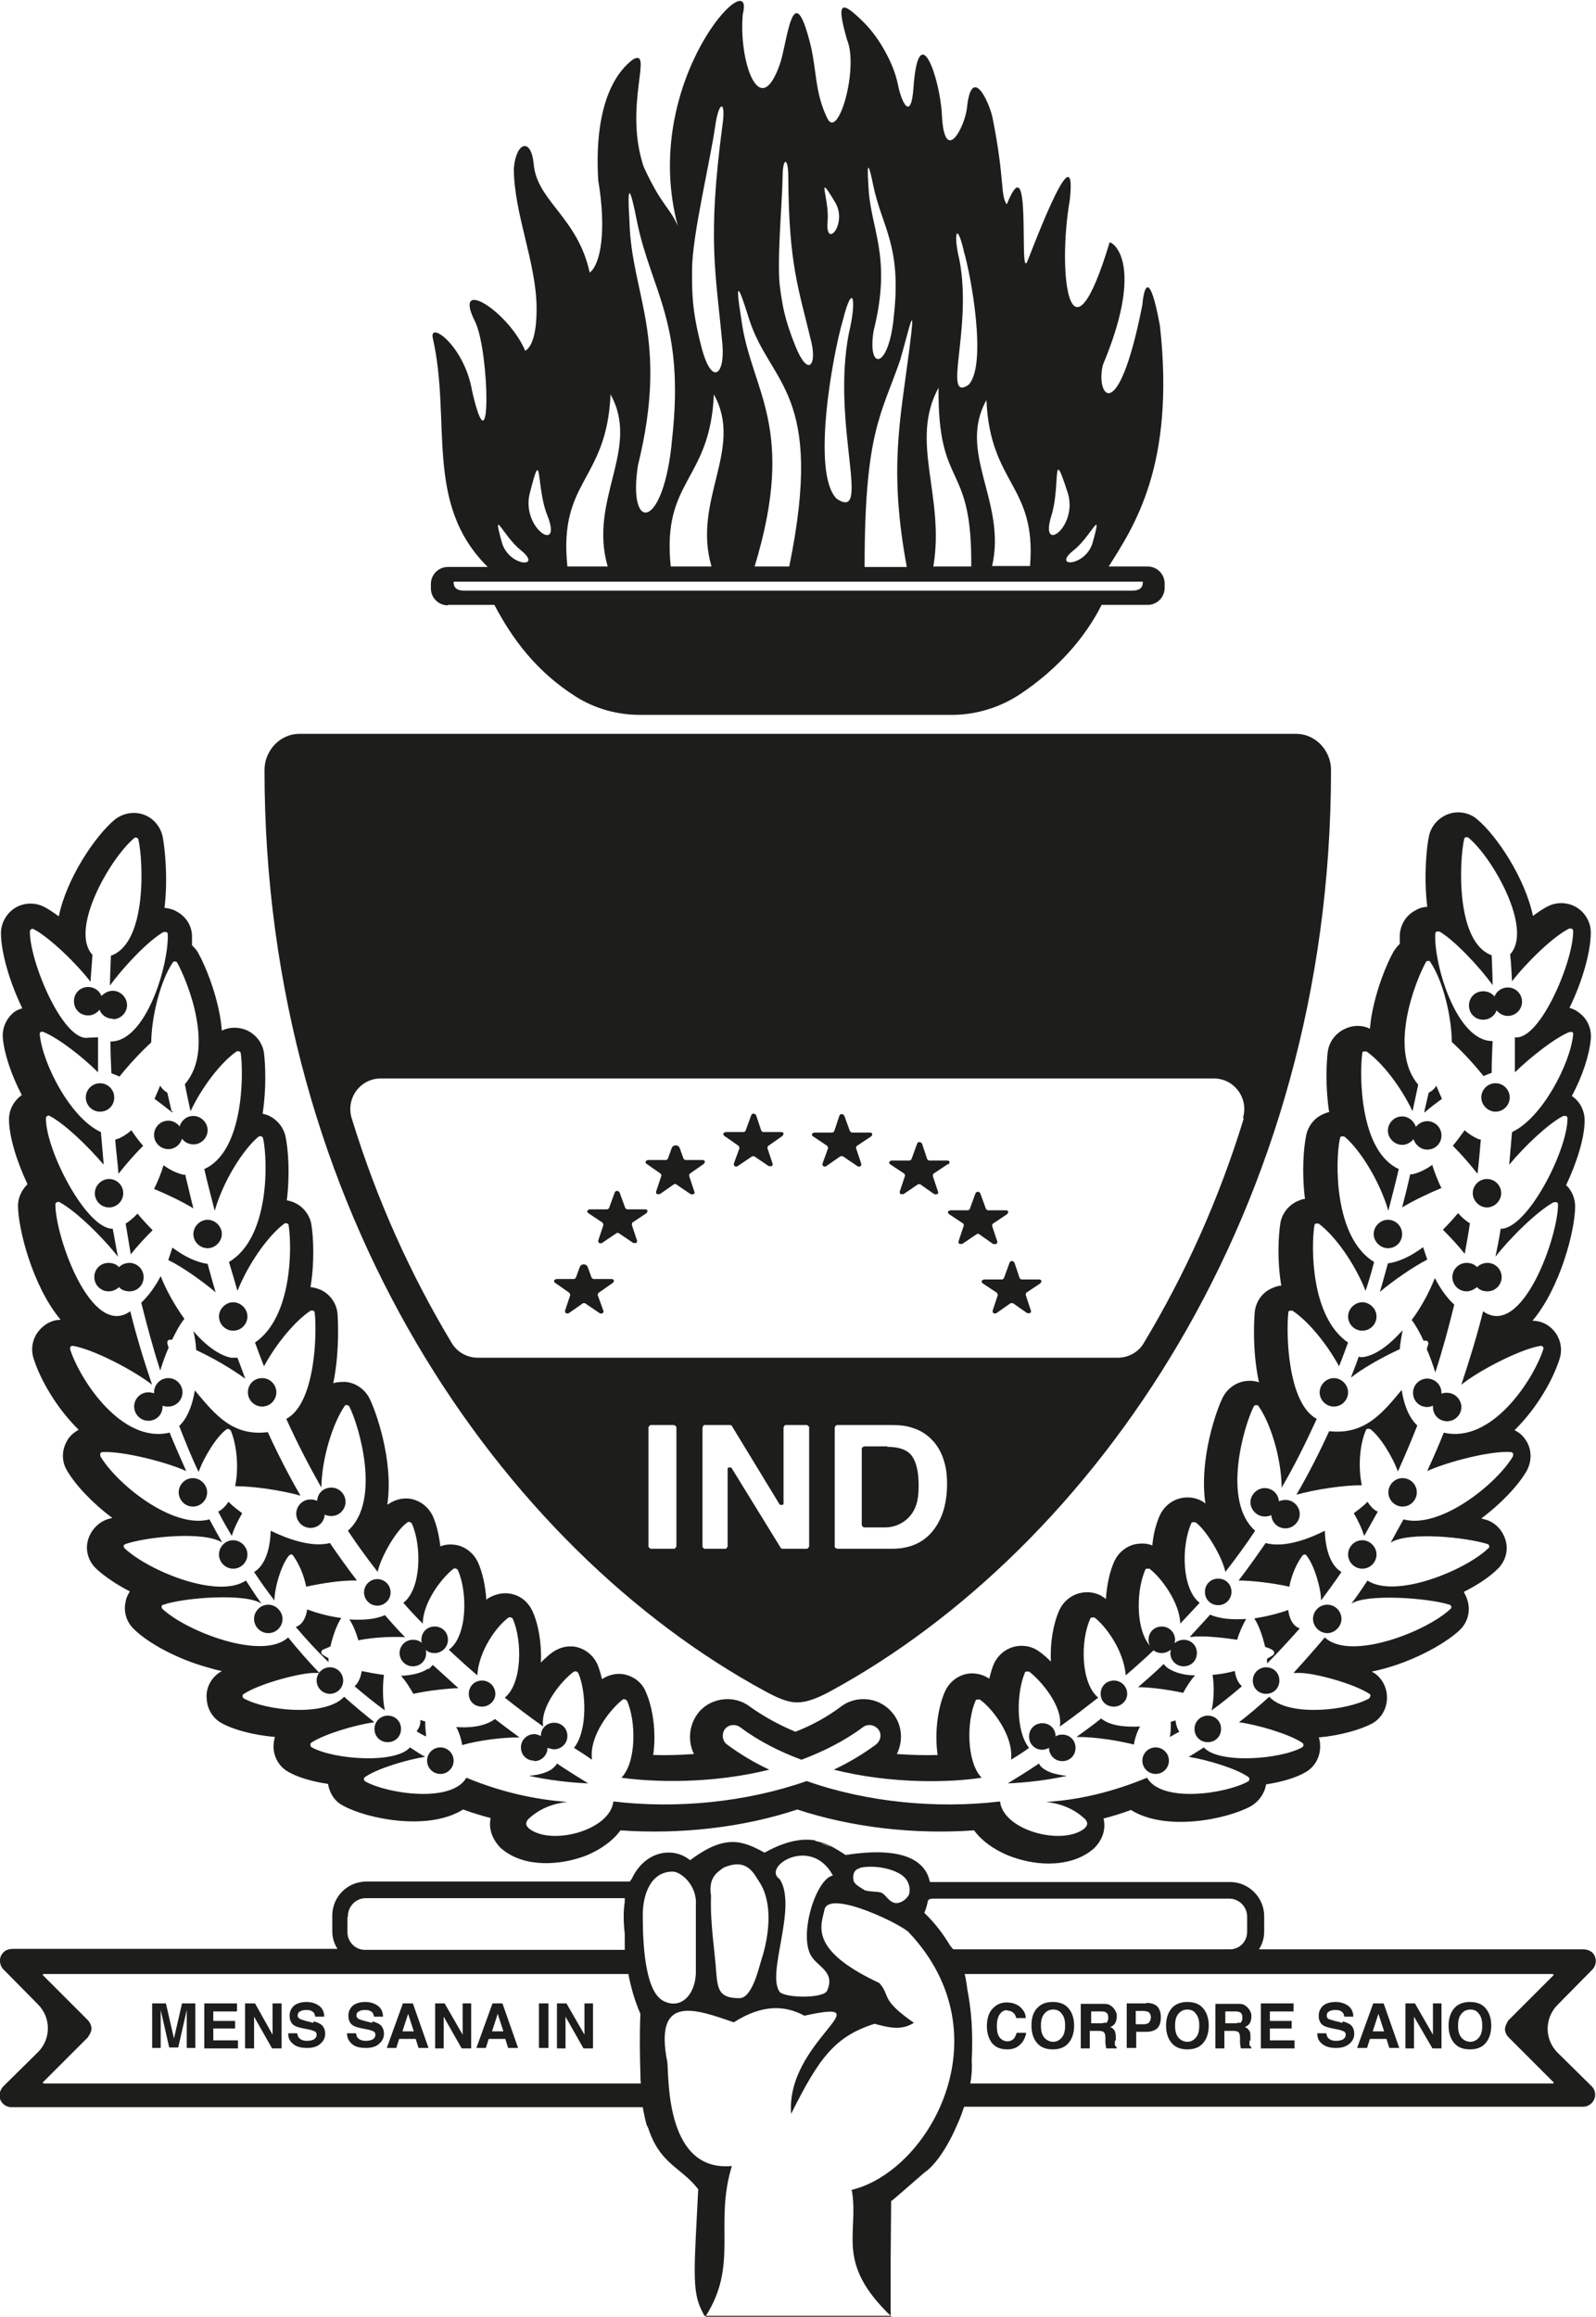 <?xml version="1.0" encoding="UTF-8"?>
<svg id="Capa_2" data-name="Capa 2" xmlns="http://www.w3.org/2000/svg" viewBox="0 0 33.67 48.87">
  <defs>
    <style>
      .cls-1 {
        fill-rule: evenodd;
      }

      .cls-1, .cls-2 {
        fill: #1d1d1b;
      }
    </style>
  </defs>
  <g id="Capa_1-2" data-name="Capa 1">
    <g>
      <g>
        <path class="cls-1" d="M18.72,30.51h-.49s-.05.02-.05.05v1.61s.02.05.05.05h.44c.3,0,.57-.19.66-.48.04-.12.05-.25.05-.4,0-.27-.04-.47-.13-.61s-.27-.21-.53-.21Z"/>
        <path class="cls-1" d="M27.34,15.48H6.32c-.43,0-.74.37-.74.76,0,9.33,5.03,16.44,10.57,19.44.24.13.48.24.68.23.2,0,.44-.1.68-.23,5.54-3.01,10.57-10.12,10.57-19.44,0-.39-.31-.76-.74-.76ZM14.27,32.62s-.02.05-.05.05h-.49s-.05-.02-.05-.05v-2.51s.02-.05.05-.05h.49s.05.02.05.05v2.51ZM17.07,32.62s-.02.05-.05.05h-.51s-.03,0-.04-.02l-1.04-1.69s-.08-.02-.08.02v1.64s-.02.05-.04.05h-.45s-.04-.02-.04-.05v-2.51s.02-.05.04-.05h.54s.03,0,.04.02l1.01,1.66s.08.02.08-.02v-1.61s.02-.05.04-.05h.45s.05.02.05.05v2.51ZM19.76,32.18c-.2.32-.51.49-.94.49h-1.16s-.05-.02-.05-.04v-2.52s.02-.05.05-.05h1.16c.17,0,.32.02.43.06.2.06.35.17.48.33.1.13.16.27.2.42.04.15.05.3.05.43,0,.35-.07.64-.22.88ZM26.24,23.59c-.53,1.73-1.25,3.31-2.11,4.74-.11.19-.32.31-.55.31h-13.5c-.22,0-.43-.11-.55-.31-.86-1.43-1.58-3.01-2.11-4.74-.13-.42.18-.84.61-.84h17.58c.43,0,.74.42.61.84Z"/>
      </g>
      <path class="cls-1" d="M12.52,26.98s-.03-.01-.04-.03l-.08-.22c-.03-.08-.14-.08-.17,0l-.08.22s-.02.03-.04.03h-.37s-.04.01-.05.03c0,.02,0,.04.02.05l.3.21s.02.03.02.05l-.11.33s0,.04.02.05c.02.01.04.01.06,0l.3-.21s.03,0,.04,0l.31.21s.02.01.03.01c.01,0,.02,0,.03-.01.02-.01.03-.03.02-.05l-.12-.33s0-.04.02-.05l.3-.21s.03-.03.02-.05c0-.02-.03-.03-.05-.03h-.38Z"/>
      <path class="cls-1" d="M13.23,25.51s-.03-.01-.04-.03l-.12-.33s-.03-.03-.05-.03-.04.01-.05.03l-.12.33s-.02.03-.04.03h-.37s-.04.01-.05.03c0,.02,0,.04.02.05l.3.2s.02.03.02.05l-.11.33s0,.04.02.05c.02.01.04.01.06,0l.31-.21s.03-.01.04,0l.31.21s.02,0,.03,0,.02,0,.03,0c.02-.01.02-.03.02-.05l-.11-.33s0-.04.01-.05l.3-.2s.02-.03.02-.05c0-.02-.03-.03-.05-.03h-.38Z"/>
      <path class="cls-1" d="M14.46,24.47s-.03-.01-.04-.03l-.08-.22c-.03-.08-.14-.08-.17,0l-.08.22s-.02.03-.04.03h-.38s-.04.01-.05.03c0,.02,0,.04.02.05l.3.21s.02.03.01.05l-.11.33s0,.04.02.05c0,0,.02,0,.03,0,.01,0,.02,0,.03,0l.3-.21s.03-.01.04,0l.31.21s.04.01.06,0c.02-.01.03-.03.02-.05l-.11-.33s0-.04.01-.05l.3-.21s.02-.03.02-.05c0-.02-.03-.03-.05-.03h-.38Z"/>
      <path class="cls-1" d="M16.1,23.88s-.03-.01-.04-.03l-.11-.33s-.03-.03-.05-.03-.04.01-.05.03l-.12.33s-.02.03-.04.03h-.38s-.04.01-.05.03c0,.02,0,.04.02.05l.3.21s.02.03.02.05l-.12.33s0,.04.02.05c.02.01.04.01.06,0l.31-.21s.03,0,.04,0l.31.21s.02,0,.03,0,.02,0,.03,0c.02-.01.02-.03.02-.05l-.11-.33s0-.04.02-.05l.3-.21s.02-.03.02-.05c0-.02-.03-.03-.05-.03h-.38Z"/>
      <path class="cls-1" d="M21.55,26.99s-.03-.01-.04-.03l-.11-.33s-.03-.03-.05-.03-.04.01-.05.03l-.12.33s-.02.03-.04.03h-.38s-.04.01-.05.03c0,.02,0,.04.02.05l.3.2s.02.03.02.05l-.11.33s0,.04.02.05c.02.01.04.01.06,0l.3-.21s.03,0,.05,0l.3.21s.02,0,.03,0,.02,0,.03,0c.02-.01.02-.03.02-.05l-.11-.33s0-.04.01-.05l.3-.2s.02-.03.02-.05c0-.02-.03-.03-.05-.03h-.38Z"/>
      <path class="cls-1" d="M21.02,26.24s.03-.03.02-.05l-.11-.33s0-.04.02-.05l.3-.2s.02-.03.02-.05c0-.02-.03-.03-.05-.03h-.38s-.03-.01-.04-.03l-.12-.33s-.02-.03-.05-.03c-.02,0-.04.01-.05.03l-.12.33s-.02.03-.04.03h-.37s-.04.01-.05.03c0,.02,0,.04.02.05l.3.2s.02.03.01.05l-.11.33s0,.04.02.05c0,0,.02,0,.03,0,.01,0,.02,0,.03,0l.31-.21s.03-.01.04,0l.3.21s.04.01.06,0Z"/>
      <path class="cls-1" d="M20.01,24.56s.03-.03.02-.05c0-.02-.03-.03-.05-.03h-.38s-.03-.01-.04-.03l-.11-.33s-.03-.03-.05-.03c-.02,0-.04.01-.05.03l-.12.33s-.02.03-.04.03h-.38s-.04.01-.05.03c0,.02,0,.04.02.05l.3.2s.02.03.01.05l-.11.33s0,.04.02.05c0,0,.02,0,.03,0s.02,0,.03,0l.31-.21s.03,0,.04,0l.3.21s.04.01.06,0c.02-.01.03-.03.02-.05l-.11-.33s0-.04.01-.05l.3-.2Z"/>
      <path class="cls-1" d="M17.97,23.89s-.03-.01-.04-.03l-.12-.33s-.03-.03-.05-.03-.04.01-.05.03l-.11.33s-.02.03-.04.03h-.38s-.04.01-.05.03c0,.02,0,.04.02.05l.3.2s.02.03.02.05l-.12.33s0,.04.02.05c.02.01.04.01.06,0l.3-.21s.03,0,.05,0l.31.21s.02.01.03.01.02,0,.03-.01c.02-.01.02-.03.02-.05l-.11-.33s0-.04.02-.05l.3-.2s.03-.03.02-.05c0-.02-.03-.03-.05-.03h-.38Z"/>
      <path class="cls-1" d="M9.45,12.76h.98c.38.72.88,1.4,1.71,1.93.41.26.88.39,1.37.39h6.57c.52,0,1.03-.16,1.46-.45.76-.51,1.35-1.17,1.7-1.87h.97c.2,0,.36-.16.36-.36v-.09c0-.2-.16-.36-.36-.36h-.82c.52-.83,1.41-2.12,1.08-5.08-.22-1.2-.34-.81-.37-.44-.52,2.64-1,1.89-.83,1.26.82-1.96.31-2.53.14-2.58-.85,2.82-1.11.65-.84-.9.17-1.61-.91,1.38-.91,1.33-.16.25.11-2.55-.42-1.23-.14-.18-.04-.53-.3-1.82-.06-.31-.44-1.16-.54-.22-.04.4-.48,1.25-.53.14-.04-.75-.49-2.09-.6-.55-.05.7-.25.32-.33-.09-.09-.44-.4-.98-.7-1.28-.47-.47-.62-.51-.37.35.25.6-.19,2.14-.42,1.65-.26-.54-.22-1-.35-1.54-.38-1.53-.49-.03-.65.41-.43,1.23-.87-.09-.78-1.06.29-1.15-2.19,1.41-1.37,4.47-.17-.4-.34-.42-.72-1.25-.43-1.28.21-2.5-.22-2.27-.29.21-.84.83-.74,2.55.18,1.07.05,1.78-.18,1.95-.25-1.16-1.11-1.51-1.18-2.28-.05-.57-.37-.49-.42.08,0,.96.48,2,.48,2.96,0,.14,0,.75-.24.89-.35-.83-1.56-1.6-1.05-.6.3.66.34,3.24-.07,1.45-.16-.95-.91-1.49-.83-1.12.4,1.76-.19,3.5,1.16,4.83h-.84c-.2,0-.36.16-.36.36v.09c0,.2.16.36.36.36ZM22.66,11.6c.37-.3.61-.94.39-.15-.15.51-.88.53-.39.15ZM22.18,10.88c.2-.63,0-1.56.35-.47.21.71-.61,1.3-.35.47ZM20.81,8.44c.08,1.79,1.06,1.79.92,3.5h-.8c.31-1.35-.74-2.39-.12-3.5ZM20.33,5.29c.16.53.5,2.43.1,2.83-.56.37.09-1.19-.19-2.64-.13-.53-.06-.83.09-.2ZM19.8,8.18c-.02,2.19.71,1.51.69,3.77h-.8c.25-1.48-.51-2.64.11-3.77ZM18.42,3.9c.18.88.6,1.27.44,2.74-.1,1.16-.57,1.2-.43.34.4-1.6-.08-2.15-.11-3.08-.04-.56.02-.4.1,0ZM19,7.56c.17-.58.34-1.39.18-.16-.19,1.48-.43,2.5-.05,4.56h-.89c0-2.86.35-3.2.76-4.39ZM17.91,7.02c-.38,1.93.49,4-.26,3.5-.54-.54-.08-3.05.13-3.76.21-.84.3-.44.13.26ZM17.62,4.27c.27.46-.22,1.01-.16.39.04-.47-.26-1.09.16-.39ZM16.51,3.74c0-.43.12-.43.12-.02.01,1.88.22,2.37.49,3.51.11.49-.08.72-.34.07-.23-.57-.27-.85-.32-1.2-.08-.54.04-1.77.05-2.36ZM15.8,6.72c.44,1.4,1.61,1.53.85,5.23h-.73c.9-2.97-.08-3.7-.28-5.21-.15-.93-.04-.66.16-.02ZM15.09,2.65c.08-.55.23-.53.15,0-.32,2.42-.14,3.09,0,4.61.06.65-.23.91-.45.03-.2-.78-.19-1.14-.19-1.6,0-.71.38-2.27.49-3.04ZM15.06,8.32c.64,1.15-.46,2.22-.05,3.63h-.86c-.19-1.84.83-1.79.91-3.63ZM13.44,4.68c.3,1.46,1.01,2.13.74,4.57-.17,1.94-.95,2.01-.72.56.66-2.68-.14-3.59-.18-5.13-.06-.94.03-.66.16,0ZM11.17,10.43c.28-1.11.13-.16.38.45.32.81-.54.28-.38-.45ZM10.98,11.6c.49.39-.24.36-.39-.15-.22-.79.02-.15.39.15ZM12.88,8.32c.64,1.15-.47,2.21-.06,3.63h-.85c-.19-1.83.83-1.79.91-3.63ZM24.11,12.27c0,.1-.03.19-.24.19h-14.06c-.21,0-.24-.09-.24-.19h14.54Z"/>
      <path class="cls-1" d="M3.67,43l-.17-.74h-.29v.94h.18v-.64s0-.04,0-.08v-.08l.18.79h.19l.18-.79v.08s0,.06,0,.08v.64h.18v-.94h-.28l-.17.74Z"/>
      <polygon class="cls-1" points="4.5 42.79 4.96 42.79 4.96 42.63 4.5 42.63 4.5 42.43 5 42.43 5 42.26 4.31 42.26 4.31 43.21 5.02 43.21 5.02 43.04 4.5 43.04 4.5 42.79"/>
      <polygon class="cls-1" points="5.75 42.92 5.38 42.26 5.17 42.26 5.17 43.21 5.36 43.21 5.36 42.54 5.74 43.21 5.94 43.21 5.94 42.26 5.75 42.26 5.75 42.92"/>
      <path class="cls-1" d="M6.61,42.67l-.16-.04c-.06-.02-.1-.03-.12-.04-.03-.02-.05-.04-.05-.07,0-.04.01-.07.05-.09.03-.02.07-.03.12-.03.05,0,.09,0,.12.02.05.02.07.06.08.12h.19c0-.1-.04-.18-.11-.23-.07-.05-.16-.08-.26-.08-.12,0-.21.03-.27.08-.06.06-.09.12-.09.21,0,.09.03.16.09.2.04.03.11.05.21.07l.1.02c.06.01.1.03.13.04.03.02.04.04.04.07,0,.05-.03.09-.08.11-.03.01-.07.02-.12.02-.08,0-.13-.02-.17-.06-.02-.02-.03-.05-.04-.1h-.19c0,.1.03.17.11.23.07.06.17.08.29.08s.22-.03.28-.09c.07-.06.1-.13.1-.21s-.03-.15-.08-.19c-.04-.03-.09-.05-.16-.07Z"/>
      <path class="cls-1" d="M7.85,42.67l-.16-.04c-.06-.02-.11-.03-.12-.04-.03-.02-.05-.04-.05-.07,0-.04.01-.07.05-.09.03-.02.07-.03.12-.03.05,0,.09,0,.12.02.05.02.07.06.08.12h.19c0-.1-.04-.18-.11-.23-.07-.05-.16-.08-.26-.08-.12,0-.21.03-.27.08-.06.06-.09.12-.09.21,0,.09.03.16.09.2.04.03.11.05.21.07l.1.02c.06.01.1.03.13.04.03.02.04.04.04.07,0,.05-.03.09-.08.11-.03.01-.07.02-.12.02-.08,0-.13-.02-.17-.06-.02-.02-.03-.05-.04-.1h-.19c0,.1.04.17.11.23.07.06.17.08.29.08s.22-.03.28-.09c.07-.06.1-.13.1-.21s-.03-.15-.08-.19c-.04-.03-.09-.05-.16-.07Z"/>
      <path class="cls-1" d="M8.5,42.26l-.34.94h.2l.06-.19h.35l.06.19h.21l-.33-.94h-.22ZM8.49,42.85l.12-.37.12.37h-.24Z"/>
      <polygon class="cls-1" points="9.76 42.92 9.38 42.26 9.18 42.26 9.18 43.21 9.36 43.21 9.36 42.54 9.74 43.21 9.94 43.21 9.94 42.26 9.76 42.26 9.76 42.92"/>
      <path class="cls-1" d="M10.39,42.26l-.34.94h.2l.06-.19h.35l.06.19h.21l-.33-.94h-.22ZM10.38,42.85l.12-.37.12.37h-.24Z"/>
      <rect class="cls-2" x="11.37" y="42.26" width=".2" height=".94"/>
      <polygon class="cls-1" points="12.33 42.92 11.95 42.26 11.75 42.26 11.75 43.21 11.93 43.21 11.93 42.54 12.31 43.21 12.51 43.21 12.51 42.26 12.33 42.26 12.33 42.92"/>
      <path class="cls-1" d="M21.23,42.41c.07,0,.12.02.16.06.02.02.04.06.05.1h.2c0-.06-.02-.12-.06-.17-.07-.1-.19-.16-.34-.16-.12,0-.21.04-.29.12-.09.09-.13.22-.13.38,0,.15.04.27.11.36.08.09.18.13.32.13.11,0,.2-.03.27-.1.07-.06.11-.15.13-.25h-.2s-.03.08-.05.11c-.04.05-.09.07-.15.07-.06,0-.12-.03-.16-.08-.04-.05-.06-.13-.06-.24s.02-.19.06-.25c.04-.06.1-.09.17-.09Z"/>
      <path class="cls-1" d="M22.21,42.23c-.14,0-.24.04-.31.11-.1.09-.14.22-.14.39s.05.3.14.39c.07.07.17.11.31.11s.24-.04.31-.11c.09-.09.14-.22.14-.39s-.05-.3-.14-.39c-.07-.07-.17-.11-.31-.11ZM22.4,42.98c-.05.06-.11.09-.18.09s-.14-.03-.19-.09c-.05-.06-.07-.14-.07-.25s.02-.19.07-.25c.05-.06.11-.09.19-.09s.14.03.18.09c.05.06.07.14.07.25s-.02.19-.07.25Z"/>
      <path class="cls-1" d="M23.54,43.04v-.06c0-.07-.01-.12-.03-.15-.02-.03-.05-.06-.09-.07.05-.02.09-.05.11-.09.02-.04.03-.09.03-.13,0-.04,0-.07-.02-.1-.01-.03-.03-.06-.05-.08-.02-.03-.05-.05-.09-.07-.03-.02-.08-.02-.15-.02h-.45v.94h.19v-.37h.19c.05,0,.09.01.11.03.02.02.03.06.03.12v.09s0,.05.01.08c0,.01,0,.03.01.05h.22v-.02s-.03-.03-.04-.05c0-.01,0-.04,0-.09ZM23.32,42.66s-.05.02-.09.02h-.21v-.25h.22s.07,0,.09.02c.04.02.05.06.05.12,0,.05-.02.09-.06.11Z"/>
      <path class="cls-1" d="M24.17,42.26h-.4v.94h.2v-.34h.2c.1,0,.18-.02.24-.07.05-.05.08-.12.08-.24,0-.1-.03-.18-.08-.23-.06-.05-.13-.07-.22-.07ZM24.24,42.67s-.06.03-.1.03h-.18v-.28h.18s.08.01.1.03c.02.02.04.06.04.1s-.01.08-.04.11Z"/>
      <path class="cls-1" d="M25.05,42.23c-.13,0-.24.04-.31.11-.09.09-.14.22-.14.39s.05.3.14.39c.07.07.17.11.31.11s.24-.04.31-.11c.09-.09.14-.22.14-.39s-.05-.3-.14-.39c-.07-.07-.17-.11-.31-.11ZM25.23,42.98c-.05.06-.11.09-.18.09s-.14-.03-.19-.09c-.05-.06-.07-.14-.07-.25s.02-.19.07-.25c.05-.06.11-.09.19-.09s.14.03.18.09c.05.06.07.14.07.25s-.02.19-.07.25Z"/>
      <path class="cls-1" d="M26.38,43.04v-.06c0-.07,0-.12-.03-.15-.02-.03-.05-.06-.09-.07.05-.02.09-.05.11-.09.02-.04.03-.09.03-.13,0-.04,0-.07-.02-.1-.01-.03-.03-.06-.05-.08-.02-.03-.05-.05-.09-.07-.03-.02-.08-.02-.15-.02h-.45v.94h.19v-.37h.19c.05,0,.09.01.11.03.02.02.03.06.03.12v.09s0,.05.01.08c0,.01,0,.03.01.05h.22v-.02s-.03-.03-.04-.05c0-.01,0-.04,0-.09ZM26.15,42.66s-.05.02-.09.02h-.21v-.25h.22s.07,0,.09.02c.04.02.05.06.05.12,0,.05-.02.09-.06.11Z"/>
      <polygon class="cls-1" points="26.79 42.79 27.25 42.79 27.25 42.63 26.79 42.63 26.79 42.43 27.29 42.43 27.29 42.26 26.6 42.26 26.6 43.21 27.31 43.21 27.31 43.04 26.79 43.04 26.79 42.79"/>
      <path class="cls-1" d="M28.32,42.67l-.16-.04c-.06-.02-.11-.03-.13-.04-.03-.02-.04-.04-.04-.07,0-.04.01-.07.05-.09.03-.02.07-.03.12-.03.05,0,.09,0,.12.02.05.02.07.06.08.12h.19c0-.1-.04-.18-.11-.23-.07-.05-.16-.08-.26-.08-.12,0-.21.03-.27.08-.06.06-.09.13-.09.21,0,.09.03.16.09.2.04.03.11.05.21.07l.1.02c.06.01.1.03.13.04.03.02.04.04.04.07,0,.05-.03.09-.08.11-.03.01-.07.02-.12.02-.08,0-.13-.02-.17-.06-.02-.02-.03-.05-.04-.1h-.19c0,.1.03.17.11.23s.17.08.29.08.21-.03.28-.09c.07-.06.1-.13.1-.21s-.03-.15-.08-.19c-.04-.03-.09-.05-.16-.07Z"/>
      <path class="cls-1" d="M28.97,42.26l-.34.94h.21l.06-.19h.35l.06.19h.21l-.33-.94h-.22ZM28.96,42.85l.12-.37.12.37h-.24Z"/>
      <polygon class="cls-1" points="30.23 42.92 29.85 42.26 29.65 42.26 29.65 43.21 29.83 43.21 29.83 42.54 30.22 43.21 30.41 43.21 30.41 42.26 30.23 42.26 30.23 42.92"/>
      <path class="cls-1" d="M31.01,42.23c-.13,0-.24.04-.31.11-.09.09-.14.22-.14.39s.05.3.14.39c.07.07.17.11.31.11s.24-.04.31-.11c.09-.09.14-.22.14-.39s-.05-.3-.14-.39c-.07-.07-.17-.11-.31-.11ZM31.2,42.98c-.05.06-.11.09-.18.09s-.14-.03-.19-.09c-.05-.06-.07-.14-.07-.25s.02-.19.07-.25c.05-.06.11-.09.19-.09s.14.03.18.09c.05.06.07.14.07.25s-.02.19-.07.25Z"/>
      <path class="cls-1" d="M7.37,34.16c.08.12.14.27.19.44.27-.05.54-.07.74-.07.05,0,.09,0,.13,0,.04,0,.08,0,.12.01-.15-.15-.29-.31-.43-.47-.2.09-.47.11-.76.09Z"/>
      <path class="cls-1" d="M8.09,35.33c-.15-.02-.31-.05-.46-.08-.02.14-.07.25-.15.32,0,0,0,0,0,0,.21.18.42.35.64.51-.05-.21-.05-.53-.02-.75Z"/>
      <path class="cls-1" d="M8.87,36.29c0,.08-.02.14-.06.2,0,.01-.02.02-.02.03.06.04.13.08.2.11-.01-.1-.02-.21-.02-.32-.03,0-.07-.02-.1-.03Z"/>
      <path class="cls-1" d="M6.93,34.98s-.09-.05-.13-.08c-.02-.01-.02-.03-.02-.05,0-.02.01-.04.03-.05.04-.02.1-.04.16-.07.05-.21.13-.45.23-.6-.25-.03-.5-.1-.72-.18-.02.14-.07.25-.15.32-.03.02-.06.04-.09.05.22.26.45.51.69.74,0-.03,0-.06,0-.1Z"/>
      <path class="cls-1" d="M11.64,37.32c-.12.08-.28.12-.48.14.41.09.83.14,1.25.16-.23-.14-.45-.28-.66-.42-.02.04-.06.08-.11.12Z"/>
      <path class="cls-1" d="M5.71,32.29c-.01.43-.14.75-.35.87.14.21.28.41.43.6,0-.27.15-.77.31-.95.01-.01.03-.02.04-.02s.03,0,.04.02c.12.16.23.41.28.66.36-.08.79-.14,1.07-.13-.2-.26-.39-.53-.57-.79-.4.1-.92-.1-1.25-.26Z"/>
      <path class="cls-1" d="M9.62,36.42c.06.11.11.25.13.39.36-.1.84-.16,1.16-.16h.05c-.18-.13-.35-.26-.52-.39-.01.01-.02.02-.04.03-.22.14-.53.16-.78.14Z"/>
      <path class="cls-1" d="M9.03,35.2c-.14.09-.33.14-.57.15.1.11.18.24.26.38.32-.07.69-.11.95-.12-.18-.16-.36-.33-.54-.49-.02.03-.06.06-.09.09Z"/>
      <path class="cls-1" d="M30.3,22.9s0,.01-.01.02c-.04.06-.09.1-.15.13-.03.13-.06.26-.09.39v.03c.1-.09.23-.19.37-.29-.04-.09-.08-.18-.12-.28Z"/>
      <path class="cls-1" d="M3.92,24.78s-.04,0-.05,0c-.13-.03-.27-.09-.42-.2-.05.17-.12.34-.2.5.29.12.6.27.83.41-.06-.23-.11-.46-.17-.7Z"/>
      <path class="cls-1" d="M3.62,23.44c-.03-.13-.06-.26-.09-.39-.05-.03-.1-.07-.14-.13,0,0,0-.01-.01-.02-.04.09-.08.19-.12.28.14.1.26.2.38.29v-.03Z"/>
      <path class="cls-1" d="M5.17,29.07c-.05-.14-.11-.29-.16-.43-.04,0-.09,0-.14,0-.27-.06-.55-.28-.79-.56.03.12.05.25.06.4.37.17.77.41,1.03.6Z"/>
      <path class="cls-1" d="M3.64,26.31c-.03.09-.06.18-.09.27.31.15.71.44,1,.68-.06-.19-.11-.39-.17-.6-.22-.03-.47-.14-.74-.34Z"/>
      <path class="cls-1" d="M5.11,31.92c-.11-.08-.21-.16-.29-.24-.06.09-.12.15-.2.2,0,0-.01,0-.02,0,.09.18.19.35.29.52.04-.14.12-.31.22-.48Z"/>
      <path class="cls-1" d="M4.11,29.33c-.04.25-.13.55-.31.73,0,0-.01.01-.02.02.13.33.26.66.41.97.11-.31.38-.75.59-.9.01-.01.03-.01.05,0,.02,0,.03.02.04.03.13.31.17.8.09,1.17.4,0,.99.09,1.38.2-.25-.43-.48-.88-.69-1.34-.73.09-1.1-.35-1.53-.87Z"/>
      <path class="cls-1" d="M2.65,25.81c.04.22.07.43.11.65.13-.17.3-.35.46-.51-.11-.11-.22-.23-.32-.35-.08.09-.17.16-.26.22Z"/>
      <path class="cls-1" d="M3.56,28.44s-.02-.07-.03-.1c0-.02,0-.04.01-.06.01-.01.03-.02.05-.02.01,0,.03,0,.04,0,.07-.14.16-.32.26-.44-.21-.29-.39-.62-.5-.9-.1.19-.24.4-.41.56.12.48.25.96.4,1.43.05-.16.11-.33.18-.49Z"/>
      <path class="cls-1" d="M3.02,24.17c-.09-.1-.17-.21-.25-.33-.08.08-.17.13-.25.17-.03.01-.06.02-.09.03.02.24.05.47.07.72.14-.18.33-.4.52-.59Z"/>
      <path class="cls-1" d="M29.78,27.84c.09.12.19.3.25.44.01,0,.03,0,.04,0,.02,0,.04,0,.05.02.01.02.02.04.01.06-.01.03-.02.06-.03.1.07.16.13.33.18.49.15-.46.28-.94.4-1.43-.17-.15-.31-.37-.41-.56-.11.28-.28.61-.5.9Z"/>
      <path class="cls-1" d="M28.81,30.17s.02-.03.04-.03c.02,0,.03,0,.05,0,.21.15.48.59.59.9.14-.31.28-.64.41-.97,0,0-.01-.01-.02-.02-.18-.18-.27-.47-.31-.73-.42.51-.79.95-1.53.87-.21.46-.44.91-.69,1.34.39-.11.97-.2,1.38-.2-.08-.37-.05-.86.09-1.17Z"/>
      <path class="cls-1" d="M27.18,33.96c-.22.08-.47.14-.72.18.1.14.18.39.23.6.06.02.12.04.16.07.02.01.03.03.03.05,0,.02,0,.04-.02.05-.04.03-.08.05-.13.08,0,.03,0,.07,0,.1.23-.23.46-.48.69-.74-.03-.01-.06-.03-.09-.05-.08-.07-.13-.18-.15-.32Z"/>
      <path class="cls-1" d="M27.48,32.81s.03-.02.04-.02h0s.03,0,.04.02c.16.19.31.69.31.95.14-.19.29-.39.43-.6-.21-.12-.34-.44-.35-.87-.32.16-.84.37-1.25.26-.18.26-.37.53-.57.79.28,0,.71.05,1.07.13.05-.26.16-.5.28-.66Z"/>
      <path class="cls-1" d="M28.85,31.68c-.08.08-.18.16-.29.24.1.17.18.35.22.48.09-.16.19-.34.29-.52,0,0-.01,0-.02,0-.08-.04-.14-.11-.2-.2Z"/>
      <path class="cls-1" d="M.31,21.34c-.17.13-.27.34-.25.56.03.33.18.78.4,1.2-.17.12-.27.31-.27.51,0,.36.16.88.39,1.37-.12.12-.2.28-.2.45,0,.49.31,1.71.9,2.41-.17,0-.33.08-.45.22-.14.16-.19.39-.12.6.14.44.48,1.04.95,1.5-.11.06-.21.15-.26.26-.1.19-.1.42.02.61.17.29.52.67.95.99-.04.01-.08.02-.11.03-.2.07-.36.25-.41.46-.05.21.02.43.18.58.17.16.42.33.71.48-.04.06-.08.14-.09.22-.05.21.02.43.18.58.32.31.93.63,1.54.8.1.03.21.06.31.08-.02.01-.03.02-.05.03-.18.12-.29.33-.27.55.01.22.13.42.32.52.25.14.67.25,1.12.29-.02.07-.03.14-.03.22.01.22.13.42.32.52.19.11.49.2.83.25.03.19.14.37.32.46.51.28,1.8.54,2.53.08.19.07.39.13.58.18-.04.2.01.42.21.63l.05.04c.47.38,1.22.33,1.76.12.31-.13.56-.31.72-.53,1.26.09,2.59-.06,3.73-.44,1.15.38,2.48.53,3.73.44.16.22.41.4.72.53.25.1.55.17.85.17.33,0,.66-.08.91-.28l.05-.04c.2-.2.25-.43.2-.63.2-.05.39-.11.58-.18.73.46,2.02.2,2.53-.08.17-.1.29-.27.32-.46.33-.05.63-.14.82-.25.19-.1.31-.3.32-.52,0-.08,0-.15-.03-.22.45-.04.87-.16,1.12-.29.19-.1.31-.3.32-.52.01-.22-.09-.43-.27-.55-.02-.01-.04-.02-.05-.03.76-.15,1.52-.56,1.85-.87.16-.15.23-.37.18-.59-.02-.08-.05-.15-.09-.22.3-.15.55-.32.71-.48.16-.15.23-.37.18-.58-.05-.21-.2-.39-.41-.46-.03,0-.06-.02-.11-.03.43-.32.78-.7.95-.99.11-.19.12-.42.02-.61-.06-.11-.15-.21-.27-.26.47-.46.81-1.06.95-1.5.07-.21.02-.44-.12-.6-.11-.13-.27-.21-.45-.21.59-.7.9-1.92.9-2.41,0-.17-.07-.34-.19-.45.23-.49.39-1,.39-1.37,0-.2-.1-.4-.27-.51.23-.43.37-.87.4-1.2.02-.22-.07-.43-.25-.56-.06-.05-.13-.08-.2-.1.27-.55.45-1.18.45-1.59,0-.22-.12-.42-.3-.53-.18-.11-.42-.12-.61-.02-.1.05-.2.12-.31.2-.17-.8-.76-1.69-1.18-2.04-.16-.14-.4-.18-.6-.11-.2.07-.36.24-.41.45-.05.21-.12.85-.04,1.51-.09,0-.18.03-.26.08-.19.1-.31.3-.32.52,0,.06,0,.12,0,.18-.05.05-.09.1-.13.16-.15.27-.36.78-.46,1.33-.02.1-.03.21-.04.3-.16-.08-.35-.08-.52,0-.2.09-.34.27-.37.49-.03.26-.05.75.03,1.27-.02,0-.05.01-.07.02-.21.07-.36.24-.41.45-.06.27-.1.8-.03,1.36-.05,0-.09.02-.14.04-.2.08-.35.27-.38.48-.04.26-.07.77.02,1.31-.07,0-.14.03-.21.06-.2.09-.33.29-.35.5,0,.01-.07.75.09,1.48-.08-.03-.17-.04-.26-.03-.21.02-.4.15-.5.34-.13.25-.51,1.31-.37,2.25,0,0-.01-.01-.02-.02-.15-.11-.35-.14-.53-.09-.18.05-.33.18-.41.35-.08.18-.14.4-.16.64-.12-.05-.25-.05-.39-.02-.18.05-.33.18-.41.35-.1.22-.16.5-.18.8-.01,0-.02-.02-.04-.03-.15-.11-.34-.14-.53-.09-.18.05-.33.18-.41.35-.13.29-.2.69-.18,1.09-.09-.09-.18-.17-.26-.22-.15-.11-.35-.14-.53-.09-.18.05-.33.18-.41.35-.04.09-.07.2-.1.32-.15-.1-.34-.14-.52-.09-.18.05-.33.18-.41.35-.15.33-.23.86-.16,1.35-.26.01-.55,0-.86-.02.13-.26.12-.59-.07-.84-.13-.17-.31-.28-.52-.31-.21-.03-.42.02-.59.15-.28.21-.6.39-.96.53-.36-.15-.68-.33-.96-.53-.17-.13-.38-.18-.59-.15-.21.03-.4.14-.52.31-.18.25-.2.58-.07.84-.3.02-.59.03-.86.02.07-.49-.01-1.01-.16-1.34-.07-.17-.22-.3-.41-.35-.17-.05-.36-.01-.51.09-.03-.12-.06-.23-.1-.32-.08-.17-.23-.3-.41-.35-.18-.05-.37-.01-.53.1-.07.05-.16.13-.25.22.02-.4-.05-.81-.18-1.09-.08-.17-.22-.3-.41-.35-.18-.05-.37-.01-.53.09-.01,0-.02.02-.03.03-.02-.3-.08-.58-.18-.8-.08-.17-.23-.3-.41-.35-.13-.03-.26-.03-.38.02-.03-.24-.08-.46-.16-.64-.08-.17-.23-.3-.41-.35-.18-.05-.37-.01-.53.1,0,0-.01,0-.02.01.14-.93-.25-2-.38-2.25-.1-.19-.29-.32-.5-.34-.09,0-.18,0-.26.03.15-.73.09-1.46.09-1.47-.02-.22-.16-.41-.35-.5-.07-.03-.14-.05-.22-.06.09-.54.06-1.05.02-1.31-.03-.21-.18-.4-.38-.48-.05-.02-.09-.03-.14-.04.07-.56.03-1.09-.03-1.36-.05-.21-.21-.38-.41-.45-.02,0-.05-.01-.07-.02.08-.52.06-1.01.03-1.27-.03-.22-.17-.4-.37-.49-.17-.07-.36-.07-.52.01-.01-.1-.02-.2-.04-.31-.1-.55-.31-1.06-.46-1.33-.03-.06-.08-.11-.13-.16,0-.07,0-.13,0-.19,0-.22-.13-.42-.32-.52-.08-.05-.17-.07-.26-.08.08-.66,0-1.3-.04-1.51-.05-.21-.2-.39-.41-.46-.21-.07-.44-.02-.6.11-.42.35-1.02,1.25-1.18,2.04-.11-.08-.21-.15-.31-.2-.19-.1-.43-.09-.61.02-.18.11-.3.32-.3.53,0,.41.18,1.03.45,1.59-.07.02-.14.05-.2.1ZM1.86,21.89c-.52.09-1.23-1.58-1.23-2.24,0-.02.01-.04.03-.05.02-.01.04-.01.05,0,.33.17.9.72,1.2,1.11.01-.19.03-.38.04-.57-.49-.53.37-2.03.88-2.46.01-.01.04-.02.05-.01.02,0,.03.02.04.04.1.43.19,2.18-.58,2.45-.01.27-.02.44-.02.63.28-.39.81-.95,1.13-1.13.02,0,.04,0,.06,0,.02.01.03.03.03.05.02.65-.46,2.27-1.21,2.26,0,.22.01.45.02.67.05.02.11.04.17.07.2-.25.45-.52.67-.72.01-.6.21-1.32.45-1.68.01-.02.03-.03.05-.03.02,0,.04.01.05.03.22.4.8,1.83.16,2.56h0c.04.2.08.39.12.57.24-.51.64-1.03.97-1.26.02-.01.04-.01.06,0s.03.02.03.04c.06.45.06,2.07-.77,2.44.07.31.15.6.22.88.18-.63.6-1.29.92-1.56.02-.01.04-.02.06-.01.02,0,.03.02.04.04.1.44.15,2.1-.72,2.61.07.23.13.43.18.61.22-.55.63-1.15.99-1.42.02-.01.04-.01.06,0,.02,0,.03.02.03.04.07.45.08,1.93-.71,2.47h0c.06.16.12.33.19.5.26-.48.66-.96.98-1.17.02-.01.04-.01.06,0,.02,0,.03.03.03.04.05.46.01,1.92-.6,2.24.23.51.48.99.74,1.45.01-.64.25-1.37.49-1.72.01-.02.03-.03.05-.02.02,0,.04.01.05.03.2.39.68,1.99-.03,2.62.2.3.41.59.63.87,0,0,0,0,0-.01.06-.29.38-.87.63-1.04.01-.01.03-.01.05,0,.02,0,.03.02.04.03.21.47.2,1.38-.18,1.67.13.15.27.3.41.44,0-.45.41-.98.65-1.16.01-.01.03-.01.05,0,.02,0,.03.02.04.03.21.47.2,1.4-.19,1.68.19.18.4.37.6.54.03-.52.41-1.04.66-1.22.01,0,.03-.01.05,0,.02,0,.03.02.04.03.2.46.2,1.36-.17,1.66.26.21.53.41.81.61-.07-.43.41-.99.65-1.16.01,0,.03-.01.05,0,.02,0,.03.02.04.03.17.39.2,1.22-.09,1.58.13.08.25.16.38.25-.07-.51.41-1.09.65-1.27.01-.01.03-.01.05,0,.02,0,.03.02.04.03.19.43.2,1.29-.12,1.62.65.09,1.87.14,3.12-.17-.32-.15-.62-.33-.89-.53-.1-.07-.12-.22-.05-.32.07-.1.22-.12.32-.05.4.3.84.52,1.3.69.45-.17.9-.39,1.3-.69.1-.07.24-.05.32.05.08.1.05.24-.05.32-.27.2-.57.38-.89.53,1.24.31,2.47.27,3.12.17-.32-.33-.32-1.19-.13-1.62,0-.02.02-.03.04-.03.02,0,.03,0,.05,0,.25.17.72.76.66,1.27.13-.08.26-.16.38-.25-.29-.36-.26-1.18-.09-1.58,0-.02.02-.03.04-.03.02,0,.03,0,.05,0,.24.18.72.73.65,1.16.27-.19.54-.4.81-.61-.37-.3-.38-1.2-.17-1.66,0-.02.02-.03.04-.03.02,0,.03,0,.05,0,.24.18.62.7.66,1.22.21-.18.41-.36.6-.54-.39-.28-.4-1.2-.19-1.68,0-.02.02-.03.04-.03.02,0,.04,0,.05,0,.24.18.64.71.65,1.16.14-.15.28-.3.41-.44-.38-.29-.39-1.2-.18-1.67,0-.02.02-.03.04-.03.02,0,.03,0,.05,0,.24.17.57.75.63,1.04,0,0,0,0,0,.01.22-.28.43-.57.63-.87-.71-.63-.23-2.23-.03-2.62.01-.02.03-.03.05-.03.02,0,.04,0,.05.02.25.35.48,1.08.49,1.72.27-.46.51-.95.74-1.45-.61-.32-.65-1.78-.6-2.24,0-.02.01-.04.03-.04.02-.01.04,0,.06,0,.32.21.72.69.98,1.17.07-.17.13-.34.19-.5h0c-.79-.54-.78-2.02-.71-2.47,0-.02.02-.04.03-.04.02,0,.04,0,.06,0,.36.27.77.86.99,1.42.06-.18.12-.38.18-.61-.86-.52-.82-2.17-.72-2.61,0-.02.02-.04.04-.04.02,0,.04,0,.06.01.33.28.74.94.92,1.56.07-.28.15-.57.22-.88-.83-.38-.83-1.99-.77-2.44,0-.02.01-.04.03-.04s.04,0,.06,0c.33.23.73.75.97,1.26.04-.18.08-.37.12-.56h0c-.63-.74-.06-2.18.16-2.58,0-.02.03-.03.05-.03.02,0,.04,0,.05.03.25.37.44,1.09.45,1.68.22.2.47.47.67.72.06-.03.12-.05.17-.07,0-.22.01-.45.02-.67-.76.01-1.24-1.61-1.21-2.26,0-.02.01-.04.03-.05.02,0,.04,0,.06,0,.31.18.84.74,1.12,1.13,0-.19-.01-.37-.02-.63-.77-.28-.68-2.02-.58-2.45,0-.02.02-.04.04-.04.02,0,.04,0,.05.01.51.42,1.37,1.93.88,2.46.02.19.03.38.04.57.3-.39.86-.94,1.2-1.11.02-.01.04,0,.06,0,.02.01.03.03.03.05,0,.66-.71,2.32-1.23,2.24,0,.26,0,.51,0,.74.34-.33.85-.73,1.15-.85.02,0,.04,0,.06,0,.02.01.02.03.02.05-.06.62-.66,1.77-1.29,2.06-.02.24-.04.47-.06.69.32-.39.83-.87,1.14-1.03.02,0,.04,0,.06,0,.02.01.03.03.03.05,0,.68-.85,2.34-1.41,2.33-.03.2-.07.4-.11.59.31-.4.89-.97,1.23-1.15.02,0,.04,0,.06,0s.03.03.03.05c0,.68-.76,2.84-1.58,2.25-.13.52-.29,1.04-.46,1.55.37-.3,1.24-.75,1.67-.82.02,0,.04,0,.05.02.01.01.02.04.01.05-.21.65-1.09,2-2.1,1.76-.11.28-.23.55-.35.81.45-.2,1.34-.43,1.76-.4.02,0,.04.01.05.03.01.02,0,.04,0,.06-.35.59-1.54,1.54-2.31,1.33-.09.16-.18.33-.27.49.38-.24,1.6-.11,2.04.03.02,0,.03.02.04.04,0,.02,0,.04-.02.05-.49.47-1.96,1.07-2.55.68-.11.17-.22.33-.34.49.32-.22,1.64-.12,2.07.02.02,0,.03.02.04.04,0,.02,0,.04-.02.05-.49.47-2.11,1.11-2.65.6-.22.26-.44.51-.66.75.04,0,.09,0,.15,0,.35.01,1.15.24,1.45.44.02.01.03.03.02.05s-.01.04-.03.05c-.47.26-1.63.37-2.05.01-.02-.01-.03-.03-.05-.05-.21.19-.43.38-.64.54.39.05,1.06.25,1.33.43.02.01.03.03.03.05,0,.02-.01.04-.03.05-.47.26-1.77.35-2.07,0-.11.07-.22.14-.32.2.39.06,1.01.25,1.25.42.02.01.03.03.03.05,0,.02-.01.04-.03.05-.47.26-1.82.46-2.13-.08-.7.29-1.42.47-2.13.51.34.04.61.16.83.37.07.09.03.14-.02.19-.46.37-1.7.05-1.78-.56,0,0,0,0,0-.01-1.32.16-2.81.02-4.08-.43-1.28.45-2.76.59-4.08.43,0,0,0,0,0,.01-.08.61-1.32.93-1.78.56-.05-.05-.09-.1-.02-.19.22-.21.49-.33.83-.37-.71-.05-1.43-.22-2.13-.51-.31.54-1.66.34-2.13.08-.02-.01-.03-.03-.03-.05,0-.02.01-.04.03-.05.25-.17.86-.36,1.26-.42-.11-.06-.21-.13-.32-.2-.3.35-1.6.26-2.07,0-.02-.01-.03-.03-.03-.05,0-.02,0-.04.02-.05.27-.18.94-.38,1.33-.43-.21-.17-.43-.35-.64-.54-.01.02-.03.03-.05.05-.43.36-1.58.25-2.06-.01-.02-.01-.03-.03-.03-.05,0-.02,0-.04.03-.05.3-.2,1.09-.42,1.44-.44.06,0,.1,0,.15,0-.23-.24-.45-.49-.66-.75-.54.5-2.15-.13-2.65-.6-.01-.01-.02-.03-.02-.05,0-.02.02-.04.04-.04.43-.15,1.75-.25,2.07-.02-.11-.15-.22-.32-.33-.49-.6.4-2.06-.21-2.56-.68-.01-.01-.02-.03-.02-.05,0-.02.02-.03.04-.04.43-.15,1.66-.28,2.04-.03-.09-.16-.18-.32-.27-.49-.77.21-1.95-.74-2.3-1.33,0-.02-.01-.04,0-.06,0-.02.03-.03.05-.03.42-.02,1.31.2,1.76.4-.12-.27-.24-.54-.35-.81-1.01.24-1.89-1.11-2.1-1.76,0-.02,0-.04.01-.05.01-.02.03-.02.05-.02.43.07,1.29.52,1.67.82-.17-.5-.33-1.02-.46-1.55-.82.59-1.58-1.57-1.58-2.25,0-.02.01-.04.03-.05.02-.01.04-.01.06,0,.34.18.92.75,1.23,1.15-.04-.19-.07-.39-.11-.59-.55.01-1.41-1.64-1.41-2.33,0-.02.01-.04.03-.05.02-.01.04-.01.05,0,.31.16.81.64,1.14,1.03-.02-.22-.04-.45-.06-.69-.64-.29-1.23-1.44-1.29-2.06,0-.02,0-.04.02-.05.02-.01.04-.01.06,0,.3.12.81.51,1.15.85,0-.24,0-.48,0-.74Z"/>
      <path class="cls-1" d="M31.24,24.04s-.06-.01-.09-.03c-.08-.04-.17-.09-.25-.17-.08.11-.16.22-.25.33.19.19.38.41.52.59.03-.25.05-.48.07-.72Z"/>
      <path class="cls-1" d="M31.02,25.81c-.09-.05-.17-.12-.26-.22-.1.12-.21.24-.32.35.16.16.33.34.46.51.04-.22.08-.43.11-.65Z"/>
      <path class="cls-1" d="M25.36,34.52c.2,0,.47.03.74.07.05-.17.12-.32.19-.44-.29.02-.56,0-.76-.09-.14.15-.28.31-.43.47.03,0,.07,0,.12-.01.04,0,.08,0,.13,0Z"/>
      <path class="cls-1" d="M30.22,24.57c-.14.1-.29.17-.42.2-.02,0-.04,0-.05,0-.05.23-.11.47-.17.7.23-.14.54-.29.83-.41-.08-.15-.14-.32-.2-.5Z"/>
      <path class="cls-1" d="M22.03,37.32c-.05-.03-.09-.07-.11-.12-.21.14-.43.28-.66.42.42-.02.84-.07,1.25-.16-.2-.02-.36-.06-.48-.14Z"/>
      <path class="cls-1" d="M30.02,26.31c-.27.2-.52.31-.74.34-.06.21-.11.41-.17.6.29-.24.69-.52,1-.68-.03-.09-.06-.18-.09-.27Z"/>
      <path class="cls-1" d="M23.92,36.81c.02-.14.07-.28.13-.39-.26.01-.57,0-.78-.14-.01,0-.02-.02-.04-.03-.16.13-.34.26-.52.39h.05c.32,0,.81.07,1.16.16Z"/>
      <path class="cls-1" d="M28.66,28.63c-.05.15-.11.29-.16.43.25-.2.66-.43,1.03-.6.01-.14.04-.28.06-.4-.25.28-.52.5-.79.56-.05.01-.09.01-.14,0Z"/>
      <path class="cls-1" d="M26.04,35.25c-.15.04-.31.07-.46.08.04.22.03.54-.02.75.22-.16.43-.33.64-.51,0,0,0,0,0,0-.08-.07-.13-.18-.15-.32Z"/>
      <path class="cls-1" d="M25.21,35.34c-.24,0-.43-.06-.57-.15-.04-.03-.07-.06-.09-.09-.17.17-.36.33-.54.49.26,0,.63.05.95.12.07-.13.16-.27.26-.38Z"/>
      <path class="cls-1" d="M24.8,36.29s-.06.02-.1.03c0,.11,0,.22-.02.32.07-.04.14-.08.2-.11,0-.01-.02-.02-.02-.03-.03-.06-.05-.12-.06-.2Z"/>
      <path class="cls-1" d="M2.11,23.45c.17,0,.3-.13.3-.3s-.14-.3-.3-.3-.3.13-.3.3.14.3.3.3Z"/>
      <path class="cls-1" d="M3.25,23.94c0,.17.14.3.3.3.14,0,.25-.09.29-.22.05.07.14.12.24.12.17,0,.3-.14.3-.3s-.14-.3-.3-.3c-.14,0-.25.09-.29.22-.06-.07-.14-.12-.24-.12-.17,0-.3.14-.3.3Z"/>
      <path class="cls-1" d="M2.38,21.5c.17,0,.3-.14.3-.3s-.14-.3-.3-.3c-.1,0-.18.05-.24.11-.04-.11-.15-.19-.28-.19-.17,0-.3.13-.3.3s.13.3.3.3c.1,0,.18-.05.24-.12.04.11.15.19.28.19Z"/>
      <path class="cls-1" d="M2.6,25.17c0-.17-.14-.3-.3-.3s-.3.14-.3.3.13.3.3.3.3-.14.3-.3Z"/>
      <path class="cls-1" d="M4.08,26.03c0,.17.14.3.3.3s.3-.14.3-.3-.14-.3-.3-.3-.3.14-.3.3Z"/>
      <path class="cls-1" d="M2.73,26.64c-.08,0-.16.03-.22.09-.05-.06-.13-.09-.22-.09-.17,0-.3.13-.3.3s.14.3.3.3c.08,0,.16-.03.22-.09.05.06.13.09.22.09.17,0,.3-.13.3-.3s-.14-.3-.3-.3Z"/>
      <path class="cls-1" d="M4.92,28.07c.17,0,.3-.14.3-.3s-.14-.3-.3-.3-.3.14-.3.3.13.3.3.3Z"/>
      <path class="cls-1" d="M3.55,29.07c-.17,0-.3.14-.3.3,0,0,0,.02,0,.02-.04-.01-.08-.02-.12-.02-.17,0-.3.14-.3.3s.13.3.3.3.3-.13.3-.3c0,0,0-.02,0-.02.04.02.08.02.12.02.17,0,.3-.14.3-.3s-.13-.3-.3-.3Z"/>
      <path class="cls-1" d="M5.53,29.67c.17,0,.3-.14.3-.3s-.13-.3-.3-.3-.3.13-.3.3.14.3.3.3Z"/>
      <path class="cls-1" d="M4.07,31.18c-.17,0-.3.14-.3.3s.13.3.3.3.3-.14.3-.3-.14-.3-.3-.3Z"/>
      <path class="cls-1" d="M6.55,32.23c.16,0,.29-.12.3-.28.04.02.09.03.14.03.17,0,.3-.14.3-.3s-.13-.3-.3-.3-.29.12-.3.28c-.04-.02-.09-.03-.14-.03-.17,0-.3.14-.3.3s.13.3.3.3Z"/>
      <path class="cls-1" d="M4.92,32.49c-.17,0-.3.14-.3.3s.13.3.3.3.3-.14.3-.3-.14-.3-.3-.3Z"/>
      <circle class="cls-2" cx="7.96" cy="33.59" r=".28"/>
      <path class="cls-1" d="M8.43,34.87c0,.15.12.28.28.28s.28-.12.28-.28c0-.03,0-.05-.01-.07.05.05.11.07.19.07.15,0,.28-.12.28-.28s-.12-.28-.28-.28-.28.12-.28.28c0,.03,0,.05.01.07-.05-.05-.11-.07-.19-.07-.15,0-.28.12-.28.28Z"/>
      <circle class="cls-2" cx="6.96" cy="35.45" r=".28"/>
      <path class="cls-1" d="M8.18,36.19c-.15,0-.28.12-.28.28s.12.28.28.28.28-.12.28-.28-.12-.28-.28-.28Z"/>
      <circle class="cls-2" cx="9.29" cy="37.14" r=".28"/>
      <path class="cls-1" d="M10.17,36c.15,0,.28-.12.28-.27s-.12-.28-.28-.28-.28.12-.28.28.12.27.28.27Z"/>
      <path class="cls-1" d="M11.27,37.15c.15,0,.28-.12.28-.28h0s.09.03.14.03c.15,0,.28-.12.28-.28s-.12-.28-.28-.28-.28.12-.28.28c0,0,0,0,0,0-.04-.02-.09-.04-.14-.04-.15,0-.28.12-.28.28s.12.28.28.28Z"/>
      <path class="cls-1" d="M5.66,33.85c-.17,0-.3.14-.3.3s.13.3.3.3.3-.14.3-.3-.14-.3-.3-.3Z"/>
      <path class="cls-1" d="M31.55,23.45c.17,0,.3-.14.3-.3s-.13-.3-.3-.3-.3.14-.3.3.14.3.3.3Z"/>
      <path class="cls-1" d="M30.41,29.4s0-.02,0-.02c0-.17-.14-.3-.3-.3s-.3.13-.3.3.13.3.3.3c.04,0,.08-.01.12-.03,0,0,0,.02,0,.03,0,.17.13.3.3.3s.3-.14.3-.3-.14-.3-.3-.3c-.04,0-.08,0-.12.02Z"/>
      <path class="cls-1" d="M29.82,24.03c.04.12.15.22.29.22.17,0,.3-.13.3-.3s-.14-.3-.3-.3c-.1,0-.18.05-.24.12-.04-.12-.15-.22-.29-.22-.17,0-.3.14-.3.3s.14.3.3.3c.1,0,.18-.05.24-.12Z"/>
      <path class="cls-1" d="M31.57,21.31c.06.07.14.12.24.12.17,0,.3-.14.3-.3s-.13-.3-.3-.3c-.13,0-.24.08-.28.19-.06-.07-.14-.11-.24-.11-.17,0-.3.13-.3.3s.13.3.3.3c.13,0,.24-.08.28-.19Z"/>
      <path class="cls-1" d="M31.37,24.87c-.17,0-.3.14-.3.3s.14.3.3.3.3-.14.3-.3-.13-.3-.3-.3Z"/>
      <path class="cls-1" d="M29.28,26.33c.17,0,.3-.13.3-.3s-.14-.3-.3-.3-.3.14-.3.3.14.3.3.3Z"/>
      <path class="cls-1" d="M31.16,26.73c-.05-.06-.13-.09-.22-.09-.17,0-.3.14-.3.3s.13.3.3.3c.08,0,.16-.04.22-.09.05.06.13.09.22.09.17,0,.3-.14.3-.3s-.13-.3-.3-.3c-.08,0-.16.03-.22.09Z"/>
      <path class="cls-1" d="M28.74,28.07c.17,0,.3-.14.3-.3s-.14-.3-.3-.3-.3.14-.3.3.13.3.3.3Z"/>
      <path class="cls-1" d="M28.14,29.67c.17,0,.3-.14.3-.3s-.14-.3-.3-.3-.3.14-.3.3.13.3.3.3Z"/>
      <path class="cls-1" d="M29.59,31.18c-.17,0-.3.14-.3.3s.13.3.3.3.3-.14.3-.3-.13-.3-.3-.3Z"/>
      <path class="cls-1" d="M28.74,32.49c-.17,0-.3.14-.3.3s.13.3.3.3.3-.14.3-.3-.14-.3-.3-.3Z"/>
      <path class="cls-1" d="M26.68,31.99c.05,0,.1-.01.14-.03.01.16.14.28.3.28s.3-.14.3-.3-.13-.3-.3-.3c-.05,0-.1.01-.14.03-.01-.16-.14-.28-.3-.28s-.3.14-.3.3.14.3.3.3Z"/>
      <path class="cls-1" d="M25.7,33.86c.15,0,.28-.12.28-.28s-.12-.28-.28-.28-.28.12-.28.28.12.28.28.28Z"/>
      <path class="cls-1" d="M24.51,34.87c.07,0,.14-.03.19-.07,0,.02-.01.05-.01.07,0,.15.12.28.28.28s.28-.12.28-.28-.12-.28-.28-.28c-.07,0-.14.03-.19.07,0-.02.01-.05.01-.07,0-.15-.12-.28-.28-.28s-.28.12-.28.28.12.28.28.28Z"/>
      <path class="cls-1" d="M26.71,35.17c-.15,0-.28.12-.28.28s.12.28.28.28.28-.12.28-.28-.12-.28-.28-.28Z"/>
      <path class="cls-1" d="M25.48,36.19c-.15,0-.28.12-.28.28s.12.28.28.28.28-.12.28-.28-.12-.28-.28-.28Z"/>
      <circle class="cls-2" cx="24.38" cy="37.14" r=".28"/>
      <path class="cls-1" d="M21.99,36.91c.05,0,.1-.02.14-.04,0,0,0,0,0,0,0,.15.12.28.28.28s.28-.12.28-.28-.12-.28-.28-.28c-.05,0-.1.01-.14.04h0c0-.16-.12-.28-.28-.28s-.28.12-.28.28.12.28.28.28Z"/>
      <path class="cls-1" d="M23.5,36c.15,0,.28-.12.28-.27s-.12-.28-.28-.28-.28.12-.28.28.12.27.28.27Z"/>
      <path class="cls-1" d="M28,33.85c-.17,0-.3.14-.3.3s.14.3.3.3.3-.14.3-.3-.13-.3-.3-.3Z"/>
      <path class="cls-1" d="M16.23,39.05s-.07.02-.11.04h0s.07-.02.11-.04Z"/>
      <path class="cls-1" d="M32.86,43.3c-.28-.28-.28-.73,0-1.01l.73-.74c.09-.09.1-.23.03-.33-.05-.07-.14-.1-.22-.1h-6.84c.07-.11.11-.24.11-.37v-.33c0-.39-.32-.72-.72-.72h-6.24s-.06,0-.09,0c0-.01-.01-.02-.01-.03-.1-.42-.56-.73-1.77-.54-.08-.05-.17-.11-.26-.16.09.05.17.1.26.16,0,0,0,0,0,0-.18-.12-.37-.24-.61-.29-.02,0-.03-.01-.04-.02,0,0,0,0,0,0,0,0,0,0,0,0-.26-.04-.59,0-1.06.26-.46-.25-.83-.4-1.57.16-.37-.3-.96-.19-1.23.39-.01.02-.03.03-.04.06h-5.56c-.4,0-.72.32-.72.72v.33c0,.14.04.26.11.37H.27c-.09,0-.17.03-.22.1-.08.1-.06.25.02.33l.73.74c.28.28.28.73,0,1.01l-.72.71c-.06.06-.1.15-.09.23.02.13.13.22.25.22h13.32c.03.17.06.31.1.43,0-.02,0-.05-.01-.07.25.85.7.88,1.08,1.37-.08,1.62-.14,2.14.07,2.55.02.04.04.08.06.12h0s0,0,0,0h3.93s0,0,0,0h0v-1.23s.01-1.19.01-1.19c.04-.02.26-.22.7-.6.24-.16.51-.57.71-1.05.05-.11.09-.22.13-.34h13.06c.12,0,.23-.09.25-.22.01-.09-.02-.17-.09-.23l-.72-.71ZM19.6,40.08s0-.01,0-.02c.03,0,.06-.01.09-.01h6.24c.21,0,.38.17.38.38v.32c0,.2-.15.36-.35.37h-5.85s-.04-.05-.06-.07c-.15-.25-.32-.48-.55-.7.04-.09.06-.18.08-.27ZM18.14,39.4c.33-.07.77.03.94.2.09.09.13.22.1.35-.02.08-.17.22-.31.19-.14-.04-.19-.19-.29-.22-.07-.02-.27-.02-.31-.04,0,0-.02,0-.03-.01-.07-.04-.21-.12-.23-.19-.03-.11,0-.25.13-.27ZM17.52,38.96c-.06-.03-.14-.05-.21-.08.07.02.15.04.21.08ZM17.58,39.56c-.37.06-.74,1.28-.46,1.71.15.23.5.33.33.72-.07.17-.87.16-1,.03-.29-.39.38-1.79,0-2.38-.39-.26.66-.93,1.12-.08ZM15.26,39.4c.49-.22.64.11.76.3.29.44.21,1.13.04,1.65-.06.2-.2.8-.46.8-.41,0-.46-.16-.49-.54-.03-.47-.13-1.02-.11-1.62-.07-.43.19-.52.27-.6ZM7.34,40.42c0-.21.17-.38.38-.38h5.46s0,.05,0,.08c0,0,0,0,0,0-.03.2-.03.41,0,.67,0,.04,0,.09,0,.14,0,0,0,0,0,0,0,.07,0,.13,0,.2h-5.5c-.2-.01-.35-.18-.35-.37v-.32ZM13.52,43.95H.92s-.01-.01-.02-.02l.95-.95s.08-.11.08-.18-.03-.13-.07-.18l-.96-.96s.01-.02.02-.02h12.34s0,.02,0,.02c0,0,0,0,0,0,.05.25.12.52.25.82-.02.51-.01.9,0,1.26,0-.01,0-.02,0-.04,0,.08,0,.18.01.26ZM13.56,40.39c0-.41.16-.91.63-.91.17,0,.52.28.49.71v1.44c-.02.47-.33.76-.68.58-.41-.2-.44-1.29-.44-1.82ZM17.97,46.2c.16.92-.37,1.52.84,2.67h-3.93c.71-1.1.18-1.94.56-3.18-1.38.13-1.33-1.8-1.36-2.18-.29-1.45.57-1.14,1.4-.85.64-.41,1.12-.34,1.49-.14,1.73-.38-.4.54-.28,2.07.58-1.16.91-1.63,1.76-1.9.3.08.56.15.83-.02-.73-.51-.48-.56-.73-.84-1.52-.71-1.22-1.23-1.15-1.57.15-.39,1.67.36,1.78.51,2.04,2.17.41,5.06-1.24,5.43ZM32.75,43.95h-12.28c.03-.16.04-.33.03-.48,0,0,0,0,0,0,.03-.61-.01-1.08-.09-1.49-.02-.12-.03-.24-.06-.34h12.41s.01.02.02.02l-.96.96s-.07.11-.07.18.03.13.08.18l.95.95s-.01.02-.02.02ZM20.44,44.13c.04-.19.05-.38.05-.56,0,.18-.01.37-.05.56Z"/>
    </g>
  </g>
</svg>